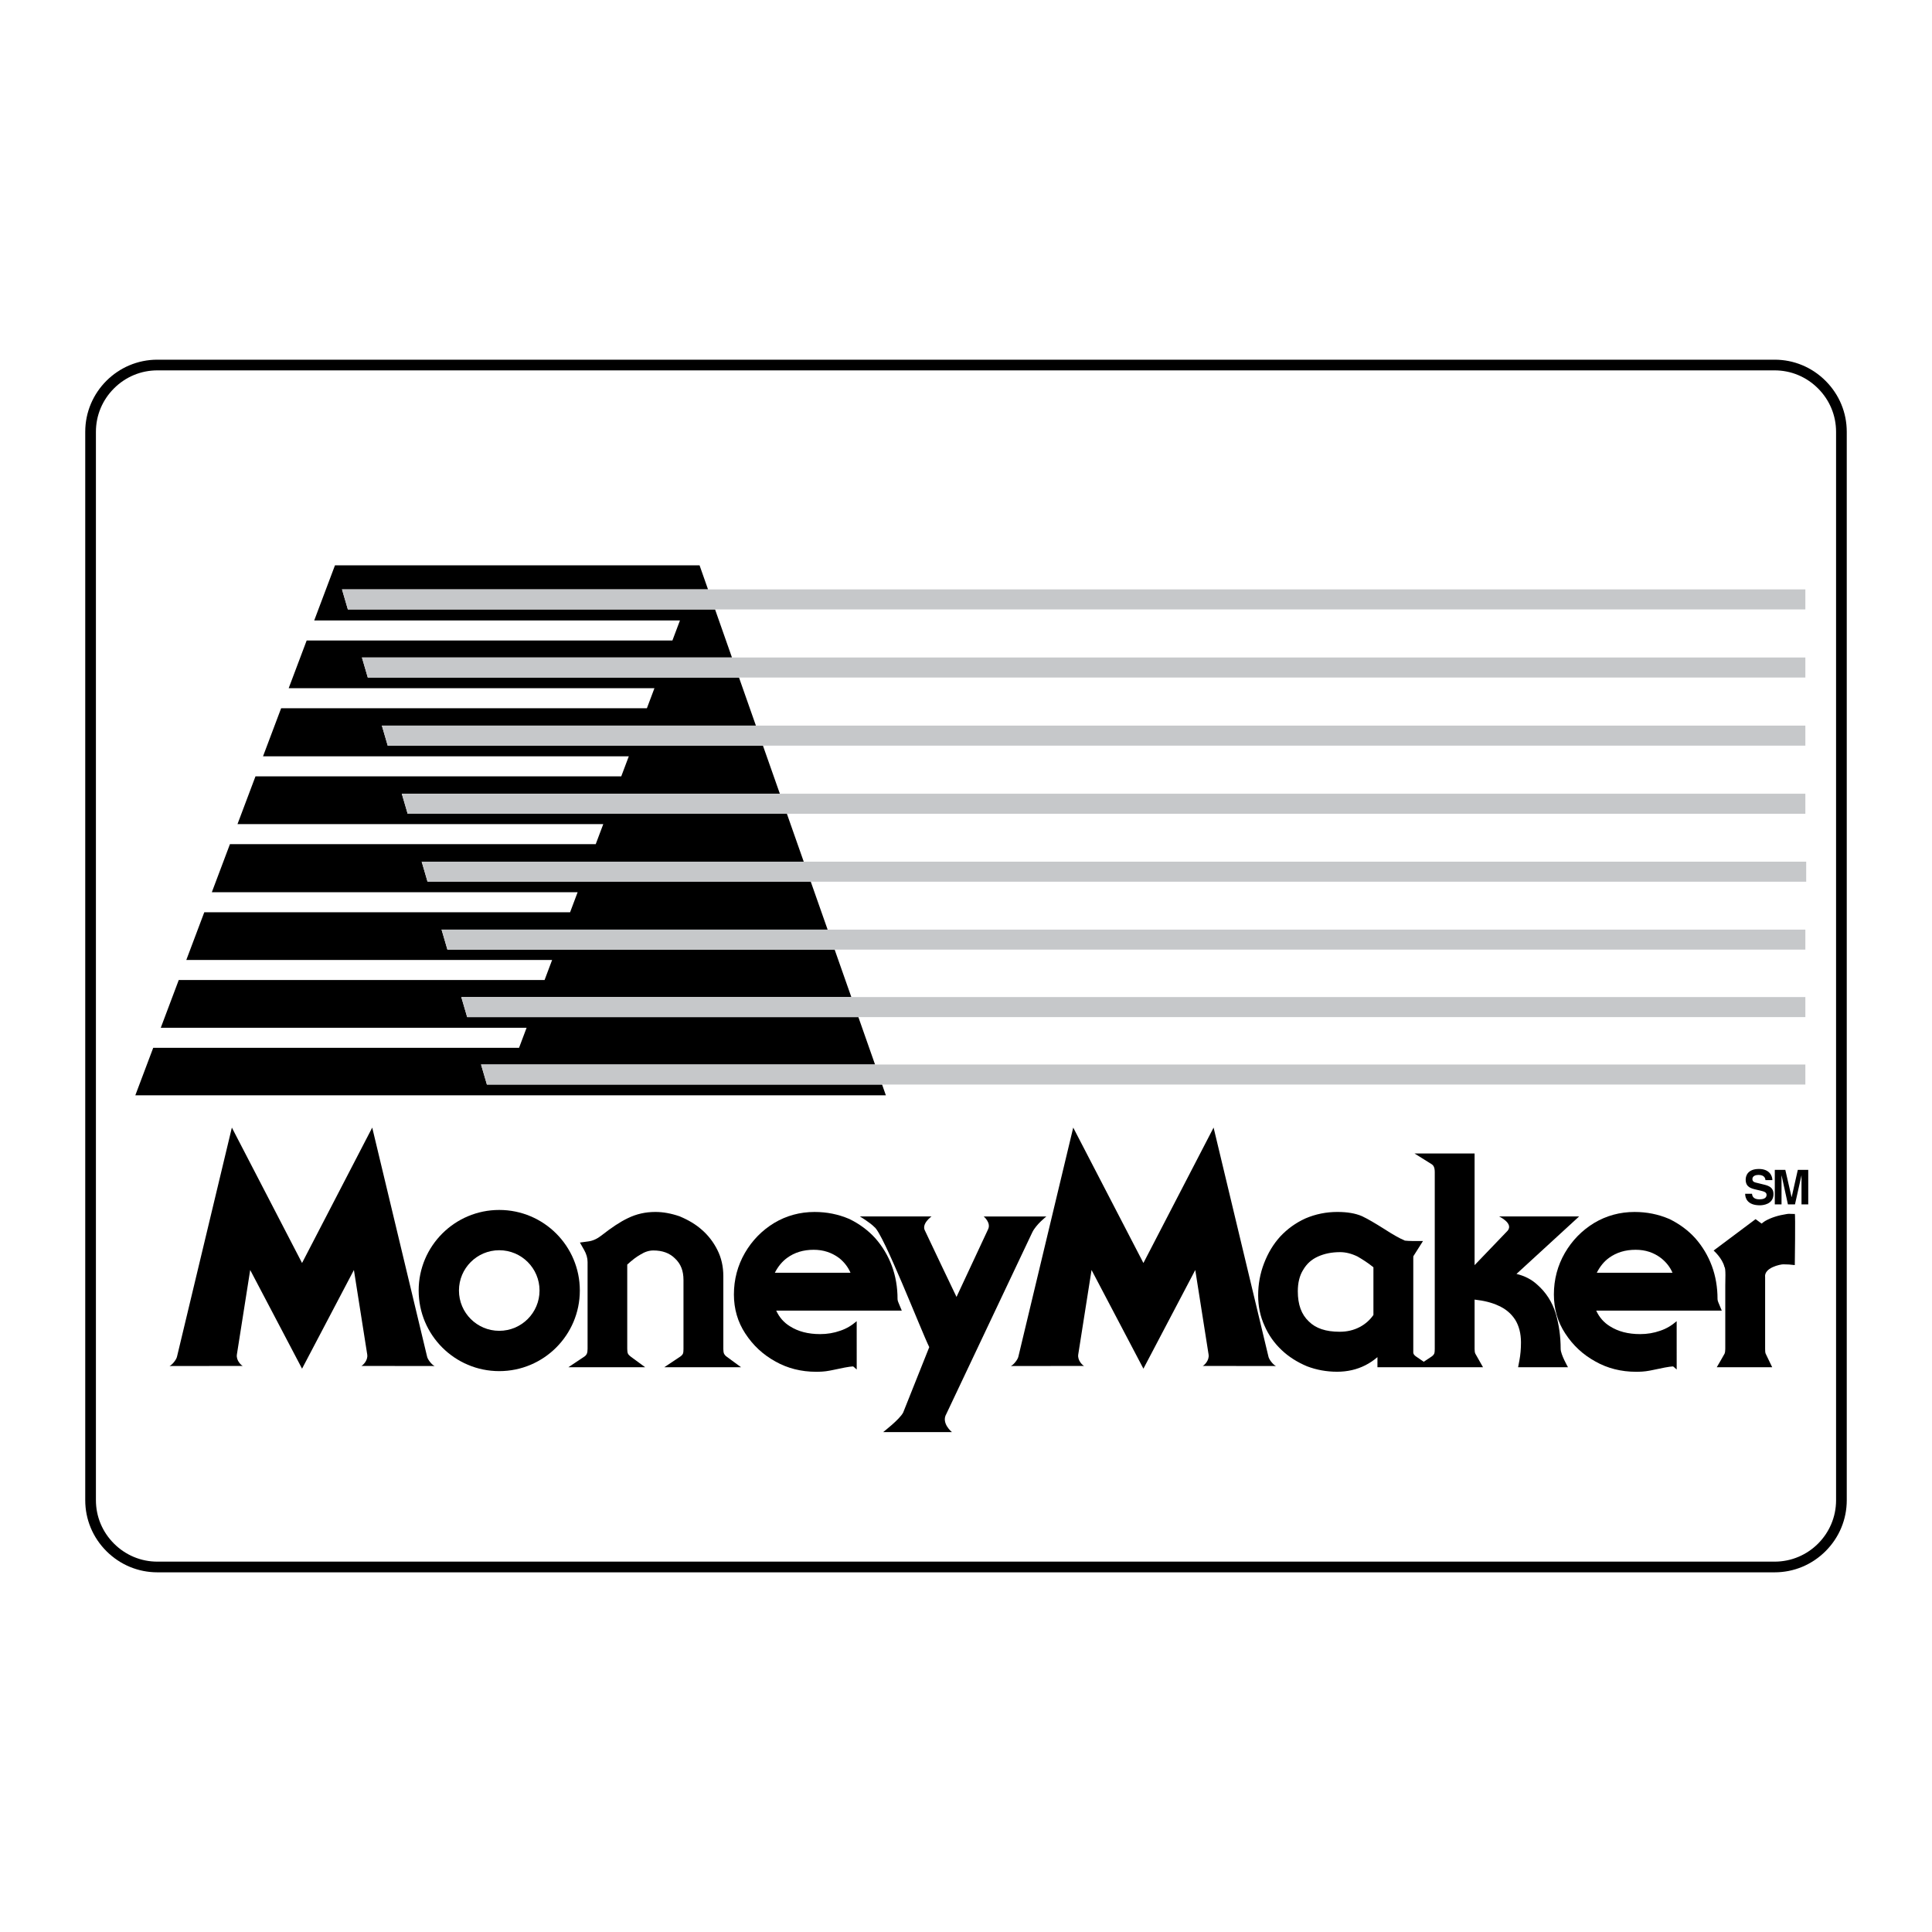 <?xml version="1.0" encoding="utf-8"?>
<!-- Generator: Adobe Illustrator 13.0.0, SVG Export Plug-In . SVG Version: 6.00 Build 14948)  -->
<!DOCTYPE svg PUBLIC "-//W3C//DTD SVG 1.0//EN" "http://www.w3.org/TR/2001/REC-SVG-20010904/DTD/svg10.dtd">
<svg version="1.0" id="Layer_1" xmlns="http://www.w3.org/2000/svg" xmlns:xlink="http://www.w3.org/1999/xlink" x="0px" y="0px"
	 width="192.756px" height="192.756px" viewBox="0 0 192.756 192.756" enable-background="new 0 0 192.756 192.756"
	 xml:space="preserve">
<g>
	<polygon fill-rule="evenodd" clip-rule="evenodd" fill="#FFFFFF" points="0,0 192.756,0 192.756,192.756 0,192.756 0,0 	"/>
	<path fill-rule="evenodd" clip-rule="evenodd" d="M182.139,37.999c-1.362-1.362-3.167-2.113-5.082-2.113H15.699
		c-3.967,0-7.195,3.228-7.195,7.195v106.595c0,1.914,0.75,3.719,2.113,5.082c1.363,1.361,3.167,2.113,5.082,2.113h161.357
		c1.915,0,3.72-0.752,5.082-2.113c1.362-1.363,2.113-3.168,2.113-5.082V43.081C184.252,41.166,183.501,39.361,182.139,37.999
		L182.139,37.999z"/>
	<path fill-rule="evenodd" clip-rule="evenodd" fill="#FFFFFF" d="M183.186,149.676c0,3.379-2.749,6.129-6.129,6.129H15.699
		c-1.63,0-3.167-0.641-4.328-1.801c-1.162-1.162-1.801-2.699-1.801-4.328V43.081c0-1.63,0.639-3.167,1.801-4.328
		c1.161-1.162,2.698-1.801,4.328-1.801h161.357c1.63,0,3.167,0.639,4.328,1.801c1.162,1.161,1.801,2.698,1.801,4.328V149.676
		L183.186,149.676z"/>
	<polygon fill-rule="evenodd" clip-rule="evenodd" points="42.656,87.967 42.071,85.968 80.188,85.968 78.508,81.188 40.672,81.188 
		40.087,79.189 77.806,79.189 76.119,74.393 38.683,74.393 38.099,72.394 75.417,72.394 73.73,67.598 36.695,67.598 36.11,65.599 
		73.028,65.599 71.342,60.802 34.706,60.802 34.121,58.803 70.639,58.803 69.796,56.405 33.42,56.405 31.35,61.901 67.84,61.901 
		67.087,63.9 30.597,63.9 28.802,68.663 65.293,68.663 64.541,70.662 28.049,70.662 26.242,75.458 62.735,75.458 61.982,77.458 
		25.489,77.458 23.695,82.221 60.189,82.221 59.437,84.219 22.942,84.219 21.135,89.016 57.63,89.016 56.878,91.015 20.382,91.015 
		18.587,95.778 55.084,95.778 54.332,97.777 17.834,97.777 16.04,102.541 52.538,102.541 51.786,104.539 15.287,104.539 
		13.5,109.281 88.383,109.281 88.005,108.203 48.578,108.203 47.993,106.205 87.302,106.205 85.64,101.475 46.609,101.475 
		46.023,99.475 84.937,99.475 83.274,94.746 44.64,94.746 44.055,92.747 82.572,92.747 80.891,87.967 42.656,87.967 	"/>
	<polygon fill-rule="evenodd" clip-rule="evenodd" fill="#C6C8CA" points="34.706,60.802 71.342,60.802 180.121,60.802 
		180.121,58.803 70.639,58.803 34.121,58.803 34.706,60.802 	"/>
	<polygon fill-rule="evenodd" clip-rule="evenodd" fill="#C6C8CA" points="36.695,67.598 73.73,67.598 180.121,67.598 
		180.121,65.599 73.028,65.599 36.11,65.599 36.695,67.598 	"/>
	<polygon fill-rule="evenodd" clip-rule="evenodd" fill="#C6C8CA" points="38.683,74.393 76.119,74.393 180.121,74.393 
		180.121,72.394 75.417,72.394 38.099,72.394 38.683,74.393 	"/>
	<polygon fill-rule="evenodd" clip-rule="evenodd" fill="#C6C8CA" points="40.672,81.188 78.508,81.188 180.121,81.188 
		180.121,79.189 77.806,79.189 40.087,79.189 40.672,81.188 	"/>
	<polygon fill-rule="evenodd" clip-rule="evenodd" fill="#C6C8CA" points="42.656,87.967 80.891,87.967 180.205,87.967 
		180.205,85.968 80.188,85.968 42.071,85.968 42.656,87.967 	"/>
	<polygon fill-rule="evenodd" clip-rule="evenodd" fill="#C6C8CA" points="44.64,94.746 83.274,94.746 180.121,94.746 
		180.121,92.747 82.572,92.747 44.055,92.747 44.64,94.746 	"/>
	<polygon fill-rule="evenodd" clip-rule="evenodd" fill="#C6C8CA" points="46.609,101.475 85.64,101.475 180.121,101.475 
		180.121,99.475 84.937,99.475 46.023,99.475 46.609,101.475 	"/>
	<polygon fill-rule="evenodd" clip-rule="evenodd" fill="#C6C8CA" points="48.578,108.203 88.005,108.203 180.121,108.203 
		180.121,106.205 87.302,106.205 47.993,106.205 48.578,108.203 	"/>
	<path fill-rule="evenodd" clip-rule="evenodd" d="M172.049,126.408c0.149,0.111,0.082,1.385,0.082,1.902v6.271
		c0,0.205-0.023,0.361-0.072,0.479c-0.053,0.115-0.778,1.352-0.778,1.352h5.532c0,0-0.611-1.266-0.658-1.369
		c-0.042-0.102-0.048-0.291-0.048-0.461v-7.143c-0.142-0.961,1.519-1.297,1.805-1.297c0.397,0,0.765,0.023,1.155,0.076
		c0,0,0.075-5.162,0-5.105c-0.028,0.021-0.655-0.025-0.681-0.004c-0.016,0.002-0.041,0.006-0.082,0.012h-0.016l-0.014,0.002
		c-0.858,0.131-1.561,0.355-2.147,0.686l-0.014,0.008l-0.013,0.008c-0.12,0.076-0.234,0.162-0.345,0.252l-0.6-0.443l-4.188,3.133
		C170.969,124.766,171.849,125.543,172.049,126.408L172.049,126.408z"/>
	<path fill-rule="evenodd" clip-rule="evenodd" d="M165.647,132.766c-0.631,0.225-1.3,0.338-2.001,0.338
		c-1.216,0-2.209-0.26-3.038-0.791c-0.598-0.371-1.044-0.881-1.354-1.553h12.528l-0.334-0.801c-0.083-0.199-0.089-0.314-0.089-0.344
		c0-1.189-0.192-2.307-0.57-3.32c-0.381-1.023-0.939-1.953-1.659-2.766c-0.701-0.773-1.562-1.412-2.562-1.902l-0.014-0.008
		l-0.016-0.006c-1.104-0.469-2.236-0.695-3.459-0.695c-1.454,0-2.81,0.369-4.031,1.098c-1.219,0.742-2.2,1.748-2.921,2.99
		c-0.727,1.26-1.095,2.652-1.095,4.143c0,1.436,0.379,2.744,1.128,3.885c0.782,1.201,1.771,2.119,3.022,2.807
		c1.197,0.676,2.561,1.021,4.046,1.021c0.399,0,0.839-0.014,1.343-0.111c0.005,0,0.253-0.049,0.253-0.049
		c0.348-0.068,1.272-0.262,1.272-0.262c0.338-0.059,0.657-0.111,0.783-0.111c0.056,0,0.077,0.016,0.103,0.039
		c0.074,0.066,0.175,0.16,0.302,0.27l-0.002-4.824C166.775,132.256,166.24,132.568,165.647,132.766L165.647,132.766z"/>
	<path fill-rule="evenodd" clip-rule="evenodd" fill="#FFFFFF" d="M160.549,125.484c0.746-0.533,1.612-0.793,2.647-0.793
		c0.969,0,1.797,0.273,2.533,0.834c0.517,0.41,0.893,0.893,1.138,1.459h-7.555C159.633,126.348,160.046,125.844,160.549,125.484
		L160.549,125.484z"/>
	<path fill-rule="evenodd" clip-rule="evenodd" d="M83.836,132.766c-0.63,0.225-1.3,0.338-2.001,0.338
		c-1.215,0-2.209-0.26-3.038-0.791c-0.598-0.371-1.044-0.881-1.354-1.553h12.528l-0.333-0.801c-0.083-0.199-0.089-0.314-0.089-0.344
		c0-1.189-0.191-2.307-0.57-3.32c-0.381-1.023-0.94-1.953-1.659-2.766c-0.701-0.773-1.562-1.412-2.562-1.902l-0.014-0.008
		l-0.015-0.006c-1.105-0.469-2.237-0.695-3.46-0.695c-1.453,0-2.809,0.369-4.03,1.098c-1.219,0.742-2.201,1.748-2.921,2.99
		c-0.727,1.26-1.095,2.652-1.095,4.143c0,1.436,0.38,2.744,1.129,3.885c0.782,1.201,1.771,2.119,3.022,2.807
		c1.198,0.676,2.561,1.021,4.046,1.021c0.399,0,0.838-0.014,1.343-0.111c0.004,0,0.252-0.049,0.252-0.049
		c0.348-0.068,1.272-0.262,1.272-0.262c0.338-0.059,0.657-0.111,0.783-0.111c0.056,0,0.077,0.016,0.103,0.039
		c0.074,0.066,0.175,0.16,0.302,0.27l-0.002-4.824C84.964,132.256,84.43,132.568,83.836,132.766L83.836,132.766z"/>
	<path fill-rule="evenodd" clip-rule="evenodd" d="M150.422,122.783l-3.302,3.441v-11.143h-5.997l1.711,1.07
		c0.134,0.084,0.312,0.256,0.312,0.777v17.652c0,0.17-0.007,0.359-0.056,0.479c-0.029,0.062-0.106,0.182-0.27,0.291l-0.771,0.514
		c-0.374-0.256-0.749-0.512-0.749-0.512c-0.297-0.203-0.297-0.361-0.297-0.422v-9.436c0-0.092,0.004-0.137,0.008-0.16l0.962-1.518
		h-1.049c-0.321,0-0.554-0.021-0.74-0.039h-0.017c-0.536-0.229-1.172-0.586-2.046-1.152c-0.901-0.566-1.623-0.998-2.234-1.287
		c-0.668-0.287-1.469-0.422-2.465-0.422c-1.107,0-2.177,0.217-3.178,0.646c-0.967,0.439-1.814,1.051-2.53,1.822
		c-0.677,0.748-1.198,1.613-1.6,2.652c-0.391,1.012-0.589,2.092-0.589,3.209c0,1.092,0.214,2.111,0.637,3.025
		c0.399,0.926,0.984,1.754,1.732,2.449c0.67,0.637,1.514,1.176,2.502,1.594c0.947,0.363,1.953,0.545,3.01,0.545
		c1.026,0,1.973-0.219,2.813-0.646c0.438-0.223,0.838-0.492,1.208-0.811v1.008h10.533c0,0-0.738-1.289-0.775-1.369
		c-0.042-0.1-0.065-0.256-0.065-0.461v-4.918c0.942,0.104,1.701,0.295,2.347,0.592c0.731,0.316,1.301,0.793,1.706,1.422
		c0.379,0.613,0.574,1.375,0.574,2.254c0,0.65-0.051,1.236-0.156,1.793l-0.13,0.688h4.977c0,0-0.731-1.271-0.731-1.83
		c0-1.223-0.165-2.41-0.49-3.529c-0.352-1.148-0.971-2.111-1.842-2.875c-0.562-0.523-1.26-0.883-2.076-1.076l6.249-5.734h-7.977
		C149.57,121.367,151.021,122.049,150.422,122.783L150.422,122.783z"/>
	<path fill-rule="evenodd" clip-rule="evenodd" fill="#FFFFFF" d="M135.654,132.402c-0.601,0.314-1.254,0.467-1.998,0.467
		c-1.376,0-2.382-0.336-3.075-1.029c-0.742-0.699-1.098-1.68-1.098-3.01c0-0.85,0.178-1.564,0.529-2.127
		c0.356-0.611,0.833-1.041,1.466-1.33c0.663-0.301,1.392-0.447,2.228-0.447c0.554,0,1.136,0.146,1.731,0.434
		c0.453,0.264,1.025,0.617,1.59,1.076v4.758C136.675,131.699,136.217,132.107,135.654,132.402L135.654,132.402z"/>
	<path fill-rule="evenodd" clip-rule="evenodd" d="M87.229,122.414c0.894,0.604,4.68,10.365,5.483,11.99l-2.599,6.516
		c-0.33,0.674-2.001,1.959-2.001,1.959h6.86c0,0-1.1-0.889-0.557-1.809c-0.006,0.01,8.579-18.125,8.579-18.125
		c0.393-0.801,1.405-1.578,1.405-1.578h-6.256c0,0,0.756,0.621,0.439,1.277c-0.032,0.066-3.151,6.75-3.151,6.75
		s-3.071-6.42-3.139-6.594c-0.399-0.693,0.643-1.434,0.643-1.434H85.79C85.79,121.367,86.796,121.965,87.229,122.414L87.229,122.414
		z"/>
	<path fill-rule="evenodd" clip-rule="evenodd" fill="#FFFFFF" d="M78.553,125.484c0.723-0.527,1.606-0.793,2.63-0.793
		c0.965,0,1.8,0.273,2.555,0.836c0.503,0.41,0.874,0.893,1.117,1.457h-7.551C77.627,126.355,78.049,125.844,78.553,125.484
		L78.553,125.484z"/>
	<path fill-rule="evenodd" clip-rule="evenodd" d="M72.238,135.061c-0.048-0.117-0.072-0.273-0.072-0.479v-7.268
		c0-0.961-0.201-1.84-0.597-2.615c-0.393-0.785-0.923-1.469-1.572-2.025c-0.571-0.506-1.283-0.938-2.168-1.311l-0.019-0.008
		l-0.02-0.008c-0.851-0.289-1.637-0.43-2.404-0.43c-0.992,0-1.894,0.203-2.755,0.625c-0.753,0.359-1.593,0.912-2.637,1.732
		c-0.419,0.328-0.853,0.523-1.286,0.58l-0.85,0.115l0.422,0.744c0.227,0.4,0.342,0.803,0.342,1.199v8.668
		c0,0.205-0.024,0.361-0.072,0.479c-0.053,0.115-0.133,0.211-0.253,0.291l-1.591,1.061h7.664l-1.426-1.047
		c-0.151-0.111-0.252-0.219-0.299-0.322c-0.041-0.1-0.065-0.256-0.065-0.461v-8.414c0.508-0.463,0.912-0.771,1.289-0.982
		l0.012-0.008l0.011-0.006c0.444-0.279,0.867-0.412,1.294-0.412c0.901,0,1.604,0.256,2.146,0.785
		c0.589,0.547,0.859,1.232,0.859,2.17v6.867c0,0.17-0.007,0.359-0.056,0.479c-0.029,0.062-0.107,0.182-0.27,0.291l-1.591,1.061
		h7.664l-1.426-1.047C72.333,135.234,72.268,135.123,72.238,135.061L72.238,135.061z"/>
	<path fill-rule="evenodd" clip-rule="evenodd" d="M30.135,126.01l-7.002-13.51l-5.466,22.824c-0.054,0.322-0.493,0.85-0.751,0.965
		l7.301-0.01c-0.137-0.055-0.669-0.537-0.584-1.131l1.329-8.441l5.174,9.846l5.174-9.846l1.33,8.441
		c0.085,0.594-0.448,1.076-0.584,1.131l7.301,0.01c-0.258-0.115-0.698-0.643-0.752-0.965L37.137,112.5L30.135,126.01L30.135,126.01z
		"/>
	<path fill-rule="evenodd" clip-rule="evenodd" d="M114.079,126.01l-7.003-13.51l-5.466,22.824c-0.055,0.322-0.494,0.85-0.752,0.965
		l7.301-0.01c-0.137-0.055-0.669-0.537-0.584-1.131l1.329-8.441l5.175,9.846l5.174-9.846l1.329,8.441
		c0.085,0.594-0.447,1.076-0.584,1.131l7.301,0.01c-0.259-0.115-0.698-0.643-0.752-0.965L121.08,112.5L114.079,126.01
		L114.079,126.01z"/>
	<path fill-rule="evenodd" clip-rule="evenodd" d="M49.81,120.717c-4.44,0-8.04,3.6-8.04,8.039s3.6,8.041,8.04,8.041
		c4.44,0,8.04-3.602,8.04-8.041S54.25,120.717,49.81,120.717L49.81,120.717z"/>
	<path fill-rule="evenodd" clip-rule="evenodd" fill="#FFFFFF" d="M49.81,124.736c-2.22,0-4.02,1.799-4.02,4.02s1.8,4.02,4.02,4.02
		s4.02-1.799,4.02-4.02S52.03,124.736,49.81,124.736L49.81,124.736z"/>
	<path fill-rule="evenodd" clip-rule="evenodd" d="M174.803,119.102c0.005,0.193,0.101,0.557,0.729,0.557
		c0.341,0,0.72-0.082,0.72-0.445c0-0.27-0.259-0.34-0.623-0.428l-0.369-0.086c-0.557-0.129-1.093-0.254-1.093-1.012
		c0-0.383,0.206-1.059,1.322-1.059c1.055,0,1.338,0.689,1.343,1.111h-0.69c-0.02-0.152-0.077-0.518-0.705-0.518
		c-0.273,0-0.599,0.102-0.599,0.412c0,0.27,0.22,0.326,0.364,0.359l0.839,0.207c0.47,0.115,0.901,0.307,0.901,0.926
		c0,1.035-1.055,1.127-1.356,1.127c-1.257,0-1.472-0.725-1.472-1.152H174.803L174.803,119.102z"/>
	<polygon fill-rule="evenodd" clip-rule="evenodd" points="180.409,120.162 179.737,120.162 179.737,117.285 179.729,117.285 
		179.086,120.162 178.381,120.162 177.753,117.285 177.743,117.285 177.743,120.162 177.072,120.162 177.072,116.719 
		178.122,116.719 178.745,119.434 178.755,119.434 179.368,116.719 180.409,116.719 180.409,120.162 	"/>
</g>
</svg>
